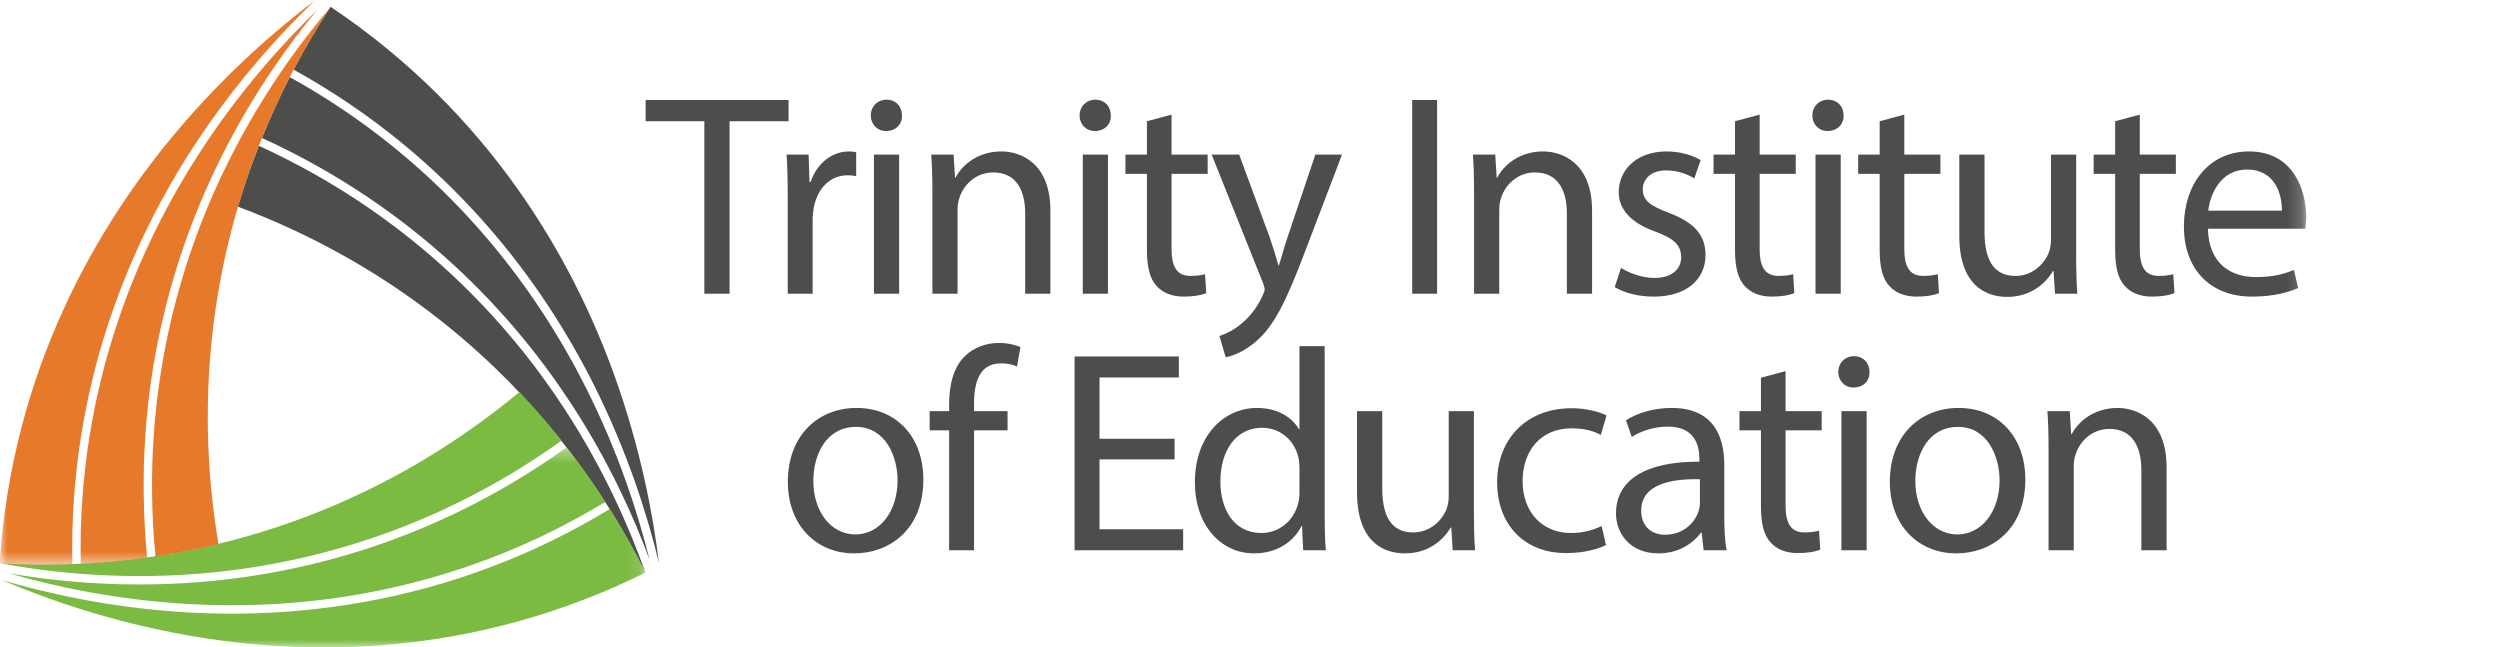 <svg width="170" height="44" viewBox="0 0 170 44" fill="none" xmlns="http://www.w3.org/2000/svg">
<path fill-rule="evenodd" clip-rule="evenodd" d="M17.598 9.912C28.069 14.703 34.562 21.94 38.386 27.802C41.144 32.031 42.858 36.028 43.874 38.916C42.55 36.257 40.441 32.654 37.315 28.926C33.087 23.885 26.302 17.843 16.18 14.056C16.477 13.045 16.793 12.089 17.117 11.191C17.274 10.756 17.434 10.33 17.598 9.912Z" fill="#4D4E4C"/>
<path fill-rule="evenodd" clip-rule="evenodd" d="M19.7 5.242C30.392 11.158 36.503 19.703 39.882 26.442C42.093 30.852 43.402 34.973 44.164 38.044C43.112 35.187 41.437 31.434 38.864 27.488C34.992 21.553 28.416 14.226 17.81 9.381C18.417 7.881 19.058 6.499 19.7 5.242Z" fill="#4D4E4C"/>
<path fill-rule="evenodd" clip-rule="evenodd" d="M22.48 0.463C33.471 7.825 38.992 17.815 41.75 25.447C43.559 30.454 44.409 35.018 44.809 38.283C44.053 35.145 42.718 30.831 40.401 26.205C36.982 19.378 30.794 10.721 19.963 4.734C20.831 3.081 21.691 1.661 22.458 0.496" fill="#4D4E4C"/>
<path fill-rule="evenodd" clip-rule="evenodd" d="M38.18 29.968C28.811 36.673 19.319 38.698 12.349 39.091C7.321 39.374 3.014 38.864 0.015 38.303C2.971 38.482 7.135 38.451 11.915 37.598C18.378 36.444 26.985 33.567 35.314 26.663C36.037 27.427 36.704 28.179 37.318 28.91C37.614 29.264 37.902 29.617 38.18 29.968Z" fill="#7BBB42"/>
<mask id="mask0_9517_1428" style="mask-type:luminance" maskUnits="userSpaceOnUse" x="0" y="30" width="44" height="14">
<path d="M0.094 30.418H43.893V44H0.094V30.418Z" fill="white"/>
</mask>
<g mask="url(#mask0_9517_1428)">
<path fill-rule="evenodd" clip-rule="evenodd" d="M41.16 34.13C30.709 40.465 20.28 41.504 12.775 41.071C7.864 40.788 3.654 39.865 0.622 38.992C3.613 39.506 7.69 39.927 12.381 39.662C19.439 39.266 29.05 37.214 38.533 30.418C39.524 31.696 40.396 32.944 41.16 34.13Z" fill="#7BBB42"/>
</g>
<mask id="mask1_9517_1428" style="mask-type:luminance" maskUnits="userSpaceOnUse" x="0" y="30" width="44" height="14">
<path d="M0.094 30.418H43.893V44H0.094V30.418Z" fill="white"/>
</mask>
<g mask="url(#mask1_9517_1428)">
<path fill-rule="evenodd" clip-rule="evenodd" d="M43.893 38.936C32.045 44.807 20.665 44.61 12.699 43.192C7.474 42.261 3.111 40.718 0.094 39.434C3.18 40.345 7.57 41.342 12.72 41.641C20.32 42.082 30.884 41.033 41.467 34.613C42.459 36.194 43.254 37.651 43.877 38.901" fill="#7BBB42"/>
</g>
<path fill-rule="evenodd" clip-rule="evenodd" d="M10.571 37.836C9.469 26.339 12.467 17.078 15.614 10.823C17.884 6.311 20.477 2.823 22.461 0.496C20.828 2.977 18.773 6.611 17.119 11.192C14.883 17.387 13.062 26.305 14.855 36.997C13.835 37.243 12.852 37.447 11.914 37.614C11.461 37.695 11.013 37.769 10.571 37.836Z" fill="#E7792B"/>
<mask id="mask2_9517_1428" style="mask-type:luminance" maskUnits="userSpaceOnUse" x="0" y="0" width="157" height="39">
<path d="M0 0H156.822V38.407H0V0Z" fill="white"/>
</mask>
<g mask="url(#mask2_9517_1428)">
<path fill-rule="evenodd" clip-rule="evenodd" d="M5.49 38.344C5.248 26.094 9.566 16.509 13.692 10.203C16.392 6.076 19.294 2.878 21.563 0.681C19.623 3.023 17.222 6.355 15.105 10.565C11.919 16.898 8.884 26.277 10.006 37.917C8.408 38.14 6.895 38.274 5.49 38.344Z" fill="#E7792B"/>
</g>
<mask id="mask3_9517_1428" style="mask-type:luminance" maskUnits="userSpaceOnUse" x="0" y="0" width="157" height="39">
<path d="M0 0H156.822V38.407H0V0Z" fill="white"/>
</mask>
<g mask="url(#mask3_9517_1428)">
<path fill-rule="evenodd" clip-rule="evenodd" d="M-0.024 38.317C0.833 25.083 6.693 15.29 11.9 9.077C15.316 5 18.83 1.98 21.446 0C19.116 2.226 16.062 5.544 13.228 9.87C9.047 16.255 4.671 25.962 4.919 38.37C3.059 38.441 1.404 38.404 0.015 38.32" fill="#E7792B"/>
</g>
<mask id="mask4_9517_1428" style="mask-type:luminance" maskUnits="userSpaceOnUse" x="0" y="0" width="157" height="39">
<path d="M0 0H156.822V38.407H0V0Z" fill="white"/>
</mask>
<g mask="url(#mask4_9517_1428)">
<path fill-rule="evenodd" clip-rule="evenodd" d="M58.249 27.74C55.639 27.74 53.574 29.597 53.574 32.764C53.574 35.755 55.541 37.632 58.093 37.632C60.372 37.632 62.787 36.107 62.787 32.608C62.787 29.714 60.956 27.74 58.249 27.74ZM58.21 29.03C60.235 29.03 61.034 31.063 61.034 32.666C61.034 34.797 59.807 36.341 58.171 36.341C56.496 36.341 55.307 34.778 55.307 32.706C55.307 30.907 56.184 29.03 58.21 29.03ZM66.235 37.417V29.264H68.514V27.955H66.235V27.446C66.235 26 66.605 24.709 68.066 24.709C68.553 24.709 68.904 24.807 69.157 24.924L69.391 23.596C69.059 23.458 68.534 23.321 67.93 23.321C67.131 23.321 66.274 23.576 65.631 24.201C64.833 24.963 64.54 26.176 64.54 27.505V27.955H63.216V29.264H64.54V37.417H66.235ZM79.87 29.832H74.767V25.667H80.162V24.241H73.072V37.417H80.455V35.99H74.767V31.239H79.87V29.832ZM88.363 23.537V29.187H88.324C87.896 28.424 86.921 27.74 85.48 27.74C83.182 27.74 81.234 29.675 81.253 32.823C81.253 35.696 83.006 37.632 85.285 37.632C86.824 37.632 87.973 36.83 88.5 35.775H88.538L88.616 37.417H90.155C90.097 36.772 90.077 35.814 90.077 34.973V23.537H88.363ZM88.363 33.448C88.363 33.722 88.344 33.956 88.285 34.191C87.973 35.481 86.921 36.244 85.772 36.244C83.922 36.244 82.987 34.66 82.987 32.745C82.987 30.653 84.039 29.088 85.811 29.088C87.097 29.088 88.032 29.988 88.285 31.083C88.344 31.298 88.363 31.591 88.363 31.806V33.448ZM100.226 27.955H98.512V33.761C98.512 34.073 98.453 34.387 98.356 34.641C98.044 35.404 97.246 36.204 96.096 36.204C94.538 36.204 93.993 34.993 93.993 33.194V27.955H92.278V33.488C92.278 36.811 94.051 37.632 95.531 37.632C97.207 37.632 98.2 36.635 98.648 35.873H98.687L98.784 37.417H100.304C100.245 36.674 100.226 35.814 100.226 34.836V27.955ZM108.913 35.775C108.427 35.99 107.784 36.244 106.81 36.244C104.94 36.244 103.537 34.895 103.537 32.706C103.537 30.731 104.706 29.127 106.868 29.127C107.803 29.127 108.446 29.342 108.855 29.577L109.245 28.248C108.777 28.013 107.881 27.759 106.868 27.759C103.791 27.759 101.804 29.87 101.804 32.783C101.804 35.677 103.654 37.612 106.498 37.612C107.764 37.612 108.758 37.3 109.206 37.065L108.913 35.775ZM117.407 37.417C117.29 36.772 117.251 35.97 117.251 35.149V31.611C117.251 29.714 116.549 27.74 113.667 27.74C112.478 27.74 111.349 28.072 110.569 28.58L110.959 29.714C111.621 29.284 112.537 29.01 113.413 29.01C115.342 29.01 115.556 30.418 115.556 31.2V31.395C111.913 31.376 109.888 32.627 109.888 34.914C109.888 36.283 110.861 37.632 112.77 37.632C114.115 37.632 115.127 36.967 115.654 36.224H115.712L115.848 37.417H117.407ZM115.595 34.23C115.595 34.406 115.556 34.602 115.498 34.778C115.225 35.579 114.446 36.361 113.218 36.361C112.342 36.361 111.602 35.833 111.602 34.718C111.602 32.882 113.725 32.549 115.595 32.588V34.23ZM119.744 25.687V27.955H118.283V29.264H119.744V34.425C119.744 35.54 119.92 36.381 120.406 36.889C120.816 37.358 121.458 37.612 122.257 37.612C122.919 37.612 123.445 37.514 123.776 37.377L123.698 36.087C123.484 36.146 123.153 36.204 122.705 36.204C121.75 36.204 121.419 35.54 121.419 34.367V29.264H123.874V27.955H121.419V25.237L119.744 25.687ZM125.218 37.417H126.932V27.955H125.218V37.417ZM126.075 24.221C125.451 24.221 125.003 24.69 125.003 25.296C125.003 25.883 125.432 26.352 126.036 26.352C126.718 26.352 127.146 25.883 127.127 25.296C127.127 24.69 126.718 24.221 126.075 24.221ZM133.185 27.74C130.574 27.74 128.509 29.597 128.509 32.764C128.509 35.755 130.477 37.632 133.029 37.632C135.308 37.632 137.723 36.107 137.723 32.608C137.723 29.714 135.892 27.74 133.185 27.74ZM133.146 29.03C135.171 29.03 135.97 31.063 135.97 32.666C135.97 34.797 134.743 36.341 133.106 36.341C131.432 36.341 130.243 34.778 130.243 32.706C130.243 30.907 131.12 29.03 133.146 29.03ZM139.301 37.417H141.015V31.728C141.015 31.435 141.054 31.141 141.132 30.927C141.424 29.968 142.301 29.167 143.43 29.167C145.047 29.167 145.612 30.438 145.612 31.963V37.417H147.327V31.767C147.327 28.522 145.301 27.74 143.995 27.74C142.437 27.74 141.346 28.619 140.879 29.518H140.84L140.742 27.955H139.223C139.281 28.737 139.301 29.538 139.301 30.516V37.417ZM47.896 19.974H49.61V8.244H53.623V6.798H43.903V8.244H47.896V19.974ZM53.565 19.974H55.259V14.931C55.259 14.637 55.298 14.364 55.337 14.129C55.571 12.839 56.428 11.92 57.635 11.92C57.869 11.92 58.045 11.94 58.22 11.979V10.356C58.064 10.317 57.928 10.297 57.733 10.297C56.584 10.297 55.551 11.099 55.123 12.37H55.045L54.986 10.512H53.487C53.545 11.392 53.565 12.35 53.565 13.464V19.974ZM59.428 19.974H61.142V10.512H59.428V19.974ZM60.284 6.779C59.661 6.779 59.213 7.248 59.213 7.854C59.213 8.44 59.642 8.909 60.246 8.909C60.927 8.909 61.356 8.44 61.336 7.854C61.336 7.248 60.927 6.779 60.284 6.779ZM63.401 19.974H65.115V14.286C65.115 13.992 65.154 13.699 65.232 13.484C65.524 12.526 66.401 11.725 67.531 11.725C69.147 11.725 69.712 12.995 69.712 14.52V19.974H71.427V14.325C71.427 11.079 69.4 10.297 68.096 10.297C66.537 10.297 65.446 11.177 64.979 12.076H64.94L64.843 10.512H63.323C63.382 11.294 63.401 12.096 63.401 13.073V19.974ZM73.628 19.974H75.342V10.512H73.628V19.974ZM74.485 6.779C73.861 6.779 73.413 7.248 73.413 7.854C73.413 8.44 73.842 8.909 74.446 8.909C75.128 8.909 75.556 8.44 75.537 7.854C75.537 7.248 75.128 6.779 74.485 6.779ZM77.991 8.244V10.512H76.53V11.822H77.991V16.983C77.991 18.098 78.166 18.938 78.653 19.447C79.062 19.916 79.705 20.17 80.504 20.17C81.166 20.17 81.692 20.072 82.024 19.935L81.945 18.645C81.731 18.704 81.4 18.762 80.952 18.762C79.998 18.762 79.666 18.098 79.666 16.925V11.822H82.12V10.512H79.666V7.795L77.991 8.244ZM82.393 10.512L85.88 19.232C85.958 19.447 85.996 19.583 85.996 19.681C85.996 19.779 85.938 19.916 85.86 20.092C85.471 20.971 84.886 21.636 84.419 22.007C83.913 22.437 83.347 22.711 82.919 22.848L83.347 24.295C83.776 24.217 84.614 23.923 85.452 23.18C86.62 22.164 87.458 20.502 88.685 17.257L91.256 10.512H89.444L87.575 16.064C87.341 16.749 87.146 17.472 86.971 18.039H86.932C86.776 17.472 86.542 16.729 86.328 16.104L84.263 10.512H82.393ZM96.028 19.974H97.723V6.798H96.028V19.974ZM100.236 19.974H101.95V14.286C101.95 13.992 101.989 13.699 102.066 13.484C102.359 12.526 103.235 11.725 104.365 11.725C105.982 11.725 106.547 12.995 106.547 14.52V19.974H108.261V14.325C108.261 11.079 106.235 10.297 104.93 10.297C103.372 10.297 102.281 11.177 101.813 12.076H101.774L101.677 10.512H100.157C100.216 11.294 100.236 12.096 100.236 13.073V19.974ZM109.8 19.525C110.462 19.916 111.416 20.17 112.449 20.17C114.689 20.17 115.975 18.997 115.975 17.335C115.975 15.928 115.137 15.106 113.501 14.481C112.273 14.012 111.709 13.66 111.709 12.878C111.709 12.174 112.273 11.588 113.286 11.588C114.163 11.588 114.845 11.9 115.215 12.135L115.644 10.884C115.118 10.571 114.28 10.297 113.325 10.297C111.3 10.297 110.073 11.549 110.073 13.073C110.073 14.207 110.871 15.146 112.566 15.752C113.832 16.221 114.319 16.671 114.319 17.491C114.319 18.273 113.735 18.899 112.488 18.899C111.631 18.899 110.735 18.547 110.229 18.215L109.8 19.525ZM117.981 8.244V10.512H116.52V11.822H117.981V16.983C117.981 18.098 118.157 18.938 118.643 19.447C119.053 19.916 119.696 20.17 120.494 20.17C121.156 20.17 121.682 20.072 122.013 19.935L121.935 18.645C121.721 18.704 121.39 18.762 120.942 18.762C119.987 18.762 119.656 18.098 119.656 16.925V11.822H122.111V10.512H119.656V7.795L117.981 8.244ZM123.454 19.974H125.169V10.512H123.454V19.974ZM124.312 6.779C123.688 6.779 123.241 7.248 123.241 7.854C123.241 8.44 123.669 8.909 124.273 8.909C124.954 8.909 125.383 8.44 125.364 7.854C125.364 7.248 124.954 6.779 124.312 6.779ZM127.818 8.244V10.512H126.357V11.822H127.818V16.983C127.818 18.098 127.993 18.938 128.48 19.447C128.889 19.916 129.532 20.17 130.331 20.17C130.993 20.17 131.519 20.072 131.85 19.935L131.772 18.645C131.558 18.704 131.227 18.762 130.779 18.762C129.824 18.762 129.493 18.098 129.493 16.925V11.822H131.948V10.512H129.493V7.795L127.818 8.244ZM141.181 10.512H139.466V16.319C139.466 16.631 139.408 16.944 139.31 17.198C138.999 17.961 138.2 18.762 137.051 18.762C135.493 18.762 134.947 17.55 134.947 15.752V10.512H133.233V16.045C133.233 19.368 135.005 20.189 136.486 20.189C138.161 20.189 139.155 19.192 139.603 18.43H139.642L139.739 19.974H141.259C141.2 19.232 141.181 18.372 141.181 17.394V10.512ZM143.83 8.244V10.512H142.368V11.822H143.83V16.983C143.83 18.098 144.005 18.938 144.492 19.447C144.901 19.916 145.544 20.17 146.343 20.17C147.005 20.17 147.531 20.072 147.862 19.935L147.784 18.645C147.57 18.704 147.239 18.762 146.79 18.762C145.836 18.762 145.505 18.098 145.505 16.925V11.822H147.959V10.512H145.505V7.795L143.83 8.244ZM156.764 15.556C156.783 15.38 156.823 15.106 156.823 14.755C156.823 13.015 156.004 10.297 152.927 10.297C150.18 10.297 148.505 12.545 148.505 15.4C148.505 18.254 150.238 20.17 153.141 20.17C154.641 20.17 155.673 19.857 156.277 19.583L155.985 18.352C155.342 18.625 154.601 18.841 153.374 18.841C151.661 18.841 150.18 17.882 150.141 15.556H156.764ZM150.161 14.325C150.296 13.132 151.056 11.529 152.79 11.529C154.718 11.529 155.186 13.23 155.166 14.325H150.161Z" fill="#4D4E4C"/>
</g>
</svg>
